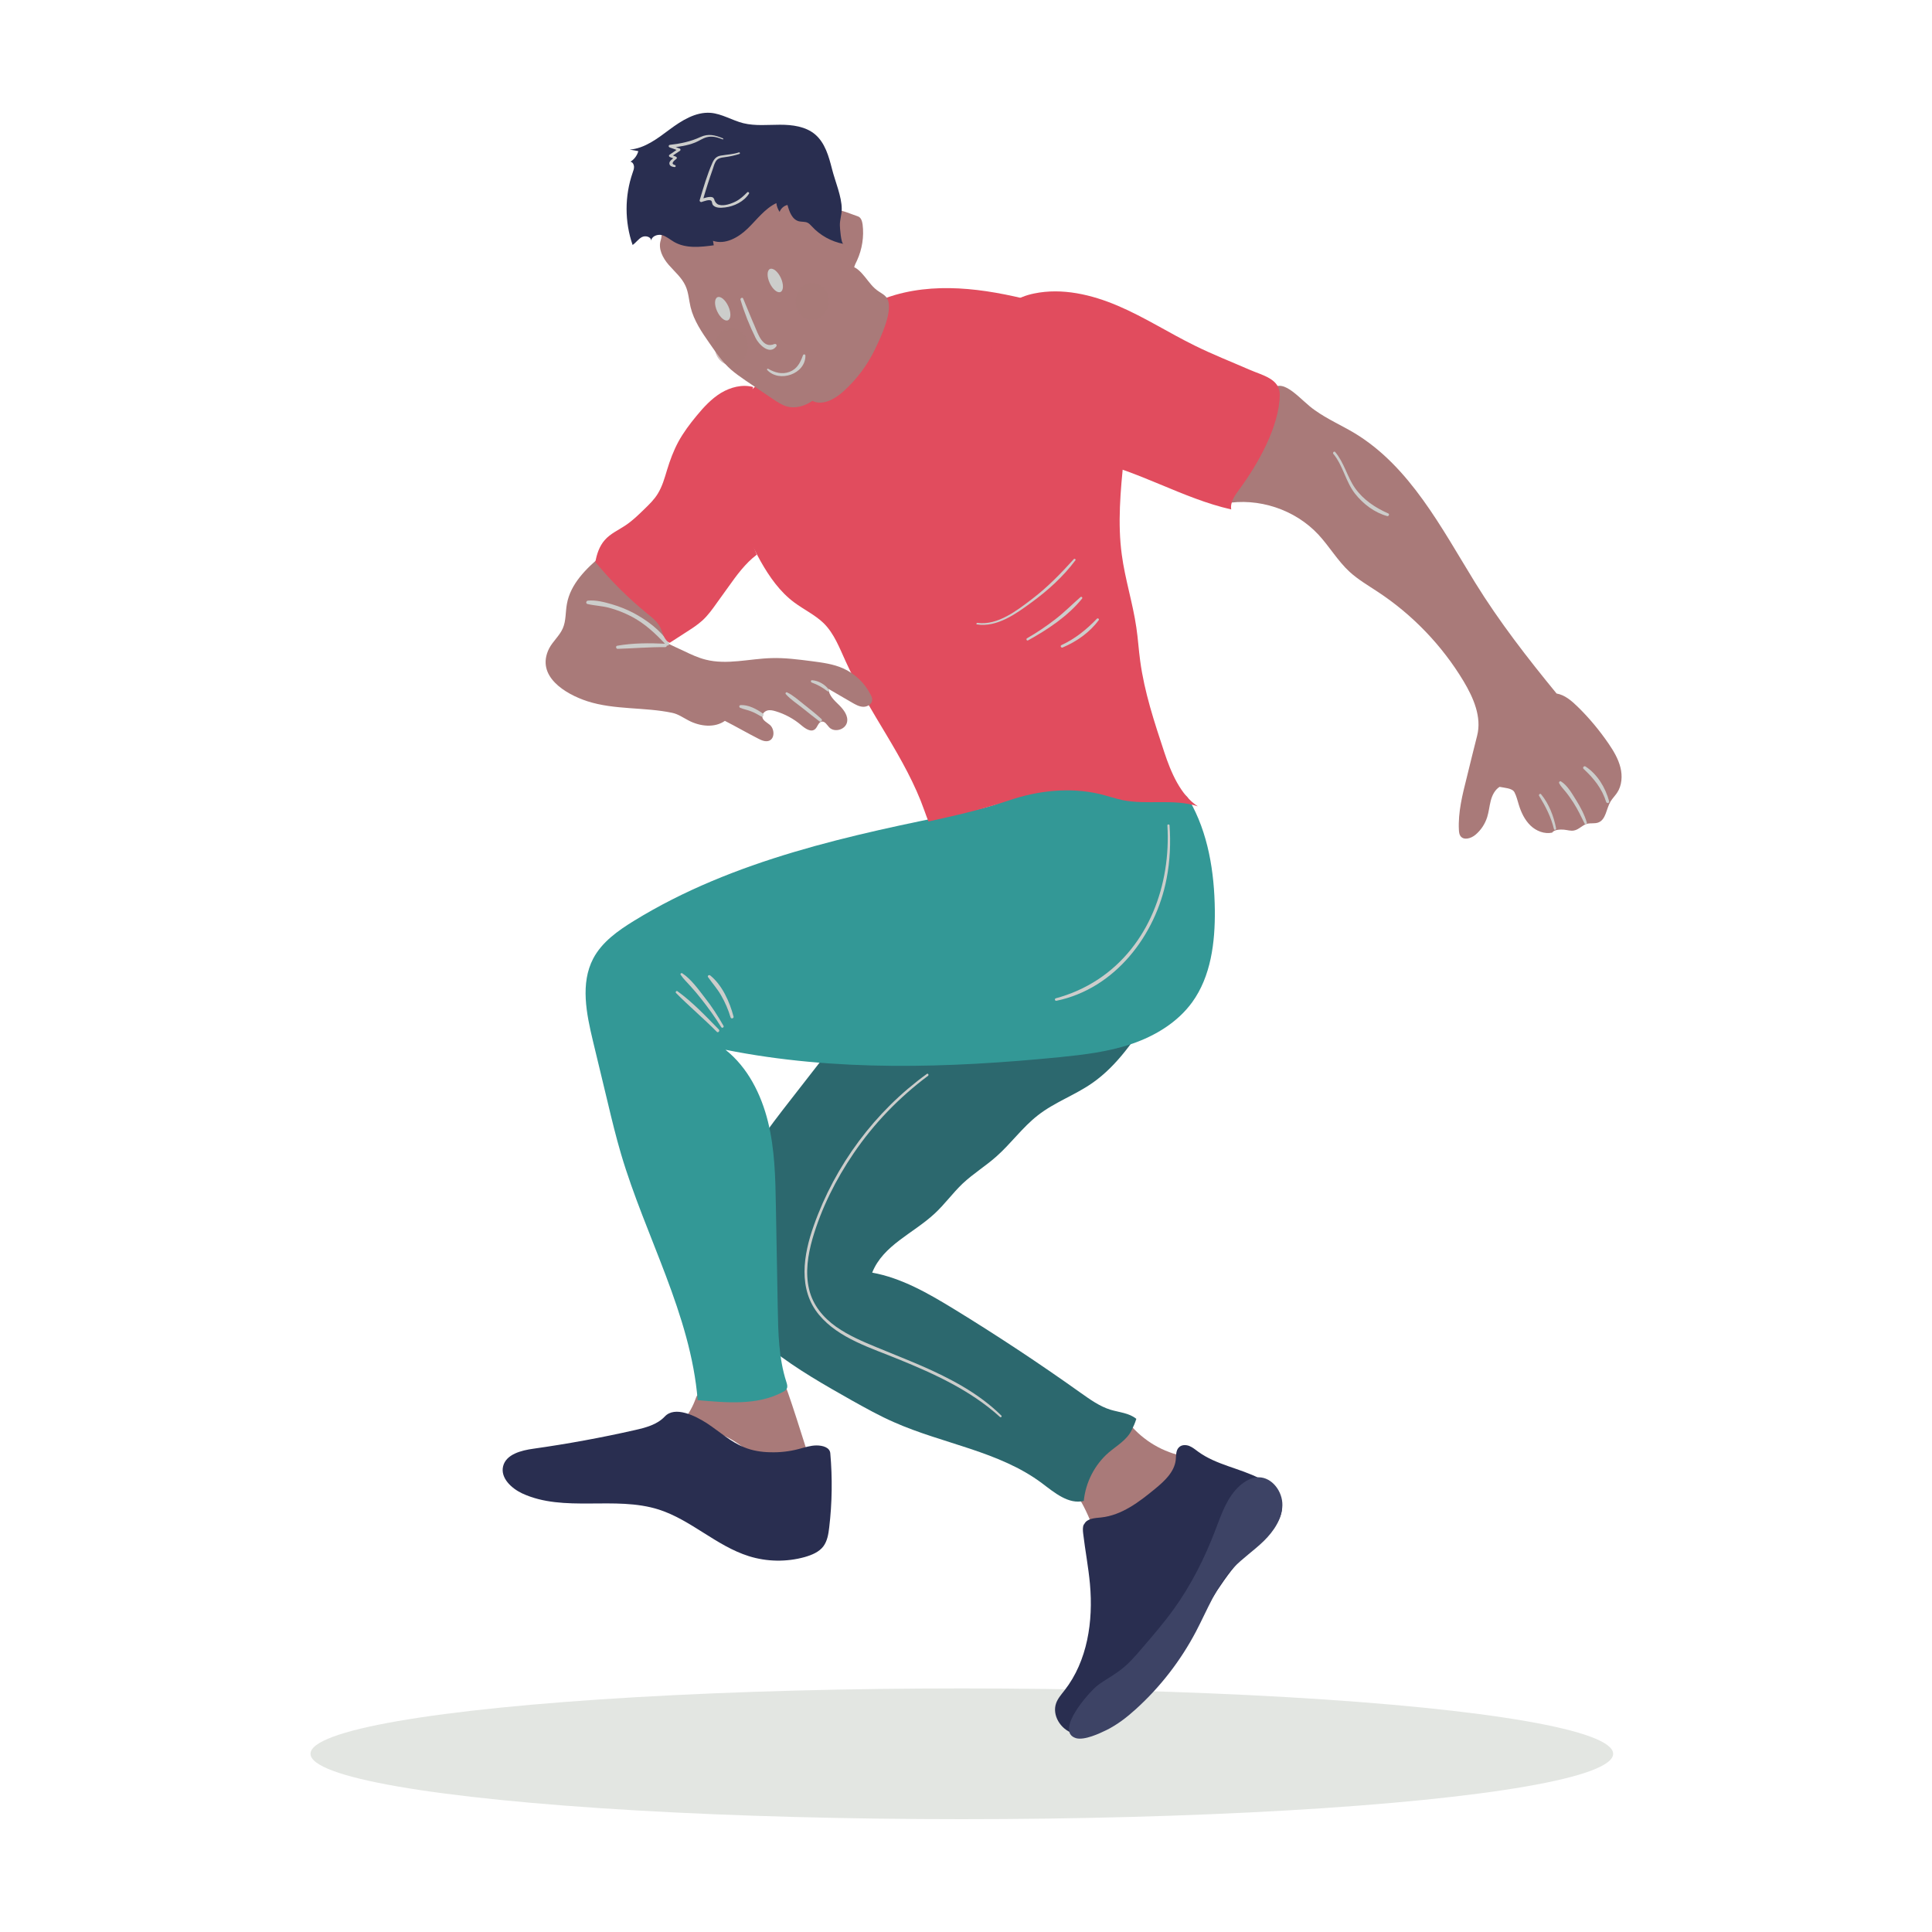 <svg enable-background="new 0 0 125 125" viewBox="0 0 125 125" xmlns="http://www.w3.org/2000/svg"><ellipse cx="62.23" cy="113.47" fill="#e3e6e2" rx="42.14" ry="4.23"/><path d="m70.64 98.9c.62-.16 1.24-.33 1.85-.53 1-.33 2.01-.72 2.82-1.4s1.4-1.69 1.35-2.74c-1.39-.25-2.68-1.01-3.58-2.1-.06-.08-.14-.16-.23-.16s-.16.07-.22.13c-.64.67-1.28 1.34-1.93 2.01-.45.47-.9.95-1.13 1.55-.29.79-.07.85.36 1.48.11.13.9 1.72.71 1.76z" fill="#a97a79"/><path d="m55.27 65.87c-1.36 1.75-2.72 3.49-4.08 5.24-1.52 1.95-3.06 3.94-3.95 6.25s-1.05 5.02.15 7.18c.62 1.12 1.57 2.02 2.58 2.81 1.6 1.25 3.38 2.26 5.15 3.26.9.5 1.79 1 2.73 1.41 3.16 1.4 6.79 1.87 9.56 3.94.81.61 1.72 1.39 2.71 1.15.12-1.2.7-2.34 1.61-3.13.53-.45 1.17-.81 1.48-1.43.13-.27.22-.46.31-.75-.46-.38-1.1-.42-1.67-.59-.71-.22-1.33-.67-1.94-1.1-2.68-1.91-5.42-3.72-8.23-5.44-1.64-1-3.36-1.99-5.25-2.33.71-1.78 2.64-2.52 4.04-3.82.65-.6 1.17-1.33 1.81-1.94.68-.64 1.48-1.13 2.18-1.75.95-.84 1.69-1.89 2.69-2.67 1.07-.84 2.39-1.3 3.51-2.08 1.63-1.13 2.76-2.84 3.84-4.5-2.94.86-5.94 1.56-8.96 2.09-2.41.42-4.91.73-7.29.15-1.18-.3-2.28-.96-2.98-1.95z" fill="#2c686e"/><path d="m70.12 98.64c-.08.17-.06.38-.04.57.13 1.1.34 2.18.44 3.28.22 2.4-.16 4.97-1.64 6.87-.21.27-.44.53-.55.84-.27.77.28 1.66 1.05 1.93 1.81.64 3.21-1.3 4.31-2.4 1.45-1.44 2.76-3.1 3.84-4.86 1.08-1.78 2.12-3.54 3.7-4.93.41-.36.84-.69 1.19-1.11.34-.42.58-.96.52-1.5-.09-.76-.77-1.33-1.45-1.68-1.29-.66-2.79-.87-3.96-1.72-.19-.14-.37-.29-.59-.38-.22-.08-.49-.08-.66.09-.21.2-.18.53-.21.82-.09.78-.73 1.37-1.34 1.87-1.03.85-2.16 1.71-3.49 1.85-.41.04-.91.06-1.09.43-.02.02-.03.03-.03.03z" fill="#292e50"/><path d="m71.02 109.04c.48-.36 1.02-.64 1.5-1.01.52-.4.95-.9 1.37-1.39.71-.83 1.42-1.65 2.06-2.54 1.13-1.57 2-3.31 2.69-5.12.39-1.03.76-2.13 1.58-2.86.34-.3.76-.54 1.21-.54.88 0 1.56.93 1.54 1.81s-.56 1.68-1.19 2.3-1.38 1.12-1.99 1.76c-1.09 1.16-1.67 2.7-2.41 4.11-.99 1.88-2.31 3.59-3.89 5.02-.57.52-1.19 1-1.89 1.35-.47.23-1.43.68-1.98.53-1.42-.44.86-3.01 1.4-3.42z" fill="#3d4365"/><path d="m59.97 69.48c-3.36 2.43-5.94 5.91-7.32 9.82-.67 1.88-1.04 4.12.35 5.78 1.27 1.52 3.38 2.14 5.15 2.87 2.35.96 4.65 2.01 6.55 3.73.06.05.14-.03.09-.09-1.45-1.44-3.33-2.42-5.19-3.23-.95-.41-1.92-.79-2.88-1.19-.9-.37-1.81-.76-2.61-1.32-.85-.6-1.52-1.41-1.76-2.43-.26-1.08-.08-2.23.22-3.28.57-1.96 1.51-3.83 2.66-5.52 1.31-1.93 2.95-3.62 4.82-5.02.06-.06-.01-.17-.08-.12z" fill="#cccdcb"/><path d="m52.27 94.08c-.32.37-.65.75-1.08 1-.42.25-.96.36-1.41.16-.39-.17-.65-.54-.93-.86-.76-.87-1.78-1.51-2.9-1.8-.61-.16-1.3-.25-1.68-.75.32-.4.57-.86.74-1.34.03-.09.06-.18.14-.24.06-.05.15-.06.22-.06.94-.09 1.87-.23 2.79-.42.51-.1 2.04-.77 2.48-.5.18.13 1.63 4.82 1.63 4.81z" fill="#a97a79"/><path d="m43.01 91.65c-.5.53-1.24.72-1.95.88-2.16.49-4.35.89-6.54 1.2-.8.11-1.78.36-1.97 1.14-.18.75.53 1.42 1.23 1.75 2.71 1.26 6 .14 8.85 1.05 2.08.67 3.72 2.35 5.81 3.01 1.17.37 2.45.39 3.63.06.45-.13.92-.32 1.2-.69.26-.35.33-.8.38-1.23.19-1.59.21-3.2.07-4.79-.03-.39-.5-.51-.89-.51s-.77.13-1.15.23c-.6.16-1.23.23-1.85.21-.57-.01-1.15-.1-1.68-.32-.88-.35-1.6-1.02-2.39-1.54-.8-.52-2.1-1.15-2.75-.45z" fill="#292e50"/><path d="m66.21 51.06c-1.03.91-2.44 1.21-3.79 1.48-7.4 1.48-14.96 3.08-21.39 7.03-1.04.64-2.08 1.37-2.65 2.45-.84 1.61-.44 3.56-.02 5.32.32 1.34.64 2.68.97 4.03.26 1.1.53 2.2.85 3.29 1.58 5.35 4.51 10.37 4.96 15.93 1.88.16 3.85.36 5.51-.53.1-.05.21-.12.26-.23.06-.13.01-.28-.03-.41-.5-1.54-.53-3.19-.56-4.81-.04-2.19-.08-4.37-.12-6.56-.03-1.84-.07-3.69-.51-5.47s-1.31-3.52-2.75-4.66c7.1 1.42 14.4 1.19 21.61.48 1.59-.16 3.19-.35 4.7-.87s2.94-1.39 3.88-2.68c1.22-1.68 1.49-3.88 1.47-5.96-.03-2.48-.43-5.01-1.67-7.15-.07-.12-.15-.25-.28-.3-.11-.05-.24-.03-.36-.02-2.35.27-4.75.06-7.02-.61-1.01-.31-2.29-.44-3.06.25z" fill="#339896"/><g fill="#cccdcb"><path d="m46.51 66.61c-.84-.86-1.7-1.77-2.68-2.48-.07-.05-.15.06-.09.12.85.86 1.78 1.64 2.63 2.5.08.1.23-.04.14-.14z"/><path d="m46.81 66.37c-.36-.63-.75-1.24-1.2-1.81-.42-.54-.89-1.21-1.47-1.59-.06-.04-.15.04-.1.1.17.26.41.48.62.72.25.27.48.55.71.84.46.58.9 1.19 1.29 1.82.06.1.2.02.15-.08z"/><path d="m47.46 65.77c-.25-.95-.73-2.03-1.51-2.66-.07-.06-.2.02-.14.11.28.4.61.76.85 1.19.26.45.46.92.61 1.42.04.11.22.06.19-.06z"/><path d="m75.53 53.41c.23 3.83-1.2 7.79-4.49 9.96-.84.55-1.76.96-2.73 1.22-.1.03-.06.18.04.16 3.79-.78 6.43-4.24 7.13-7.91.22-1.13.27-2.29.19-3.44 0-.08-.15-.08-.14.01z"/></g><path d="m49.41 24.45c-.58.58-1.15 1.16-1.73 1.74-.22.22-.44.45-.57.73-.14.31-.14.65-.14.99.03 2.93.8 5.84 2.24 8.4.57 1.01 1.25 1.98 2.18 2.67.62.46 1.34.8 1.9 1.34.68.67 1.02 1.59 1.42 2.46 1.5 3.33 3.89 6.23 5.1 9.67.07.21.18.49.26.7 1.75-.39 3.36-.74 5.2-1.36 1.87-.64 3.94-.87 5.87-.42.5.12.99.29 1.5.4 1.6.32 3.31-.11 4.86.4-1.13-.73-1.75-2.23-2.17-3.5-.64-1.94-1.29-3.89-1.56-5.91-.1-.72-.14-1.45-.25-2.17-.23-1.58-.73-3.12-.94-4.7-.28-2.05-.08-4.13.12-6.19.14-1.42-.29-2.68-.53-4.08-.14-.84-.29-1.68-.66-2.45-.27-.56-.66-1.06-1.05-1.56-.34-.43-.68-.87-1.12-1.19-.58-.43-1.29-.64-1.99-.82-3.08-.82-6.36-1.4-9.43-.52-.52.15-1.03.34-1.47.66-.33.25-.61.56-.93.83-.98.83-2.27 1.18-3.52 1.51-.25 1.12-1.42 2.24-2.59 2.37z" fill="#e14c5e"/><path d="m63.21 40.4c1.29.2 2.52-.68 3.51-1.41 1.06-.77 2.07-1.68 2.86-2.74.04-.06-.05-.13-.1-.08-.84.93-1.7 1.82-2.7 2.58-.98.75-2.24 1.73-3.54 1.55-.07 0-.1.09-.03.1z" fill="#cccdcb"/><path d="m66.52 41.43c1.25-.69 2.58-1.57 3.49-2.7.05-.07-.03-.15-.1-.1-.54.47-1.04.98-1.61 1.42-.59.46-1.21.88-1.86 1.25-.07.06 0 .18.08.13z" fill="#cccdcb"/><path d="m68.76 41.89c.91-.39 1.74-.97 2.33-1.77.05-.07-.06-.15-.12-.09-.67.7-1.41 1.3-2.3 1.71-.1.05-.01.2.09.15z" fill="#cccdcb"/><path d="m38.92 35.95c-1 .84-2.01 1.83-2.24 3.12-.1.53-.05 1.1-.27 1.59-.21.48-.65.84-.89 1.31-.87 1.77 1.04 2.93 2.48 3.4 1.77.57 3.69.37 5.49.75.39.08.72.32 1.07.5.73.38 1.67.49 2.34.02.71.36 1.45.79 2.16 1.15.21.11.46.22.69.14.39-.14.37-.76.06-1.03-.19-.16-.48-.29-.49-.54-.01-.18.15-.34.33-.39s.37 0 .54.05c.6.18 1.17.49 1.65.9.26.22.63.48.89.26.17-.14.21-.45.43-.49.21-.04.34.21.49.37.34.35 1.03.16 1.15-.32.1-.42-.21-.82-.51-1.12-.31-.3-.66-.62-.69-1.05.51.3 1.02.59 1.53.89.23.13.47.27.74.27.26 0 .55-.18.56-.44.01-.12-.04-.23-.1-.34-.37-.75-1.02-1.37-1.79-1.71-.63-.28-1.33-.37-2.01-.46-.87-.11-1.75-.23-2.63-.2-1.42.04-2.86.45-4.24.1-.48-.12-.94-.33-1.39-.55-.37-.17-.74-.34-1.11-.52.19-.57-.32-1.15-.67-1.65-.31-.44-.62-.89-.93-1.33-.28-.4-.55-.8-.92-1.11-.23-.2-.49-.37-.7-.59-.33-.29-.61-.79-1.02-.98z" fill="#a97a79"/><path d="m43.28 41.6c-.55-.83-1.44-1.49-2.31-1.95-.44-.23-.9-.41-1.37-.55-.48-.14-1.05-.29-1.56-.24-.12.01-.16.19-.03.22.47.11.95.12 1.42.25.49.13.96.32 1.41.55.9.47 1.59 1.13 2.27 1.86.08.09.24-.03.17-.14z" fill="#cccdcb"/><path d="m43.04 41.65c-1.03-.05-2.1-.05-3.11.13-.11.02-.08.2.03.2 1.03-.03 2.05-.12 3.08-.11.14-.01.14-.22 0-.22z" fill="#cccdcb"/><path d="m53.15 46.52c-.36-.33-.74-.63-1.12-.93-.35-.27-.7-.6-1.1-.79-.07-.04-.14.05-.09.11.32.36.75.63 1.12.93.35.28.71.57 1.07.84.09.06.21-.08.12-.16z" fill="#cccdcb"/><path d="m49.35 46.16c-.39-.28-.93-.57-1.43-.54-.11.01-.12.14-.02.18.22.09.45.13.66.21.24.09.46.21.68.34.12.08.22-.11.11-.19z" fill="#cccdcb"/><path d="m48.73 25.04c-.7-.19-1.46.01-2.08.38-.62.38-1.12.92-1.58 1.48-.44.53-.85 1.08-1.18 1.68-.31.58-.54 1.19-.73 1.82-.16.53-.31 1.07-.6 1.54-.23.38-.55.69-.87 1-.38.37-.76.74-1.19 1.03-.47.32-1.01.55-1.38.98-.34.39-.51.9-.6 1.41 1.01 1.23 2.14 2.35 3.37 3.35.31.25.63.5.81.85.19.37.25.86.63 1.03.33-.21.66-.43.99-.64.39-.25.79-.5 1.13-.81.37-.34.66-.75.95-1.16.24-.33.48-.67.72-1 .54-.76 1.1-1.53 1.84-2.09-.56-1.41-1.1-2.82-1.37-4.31-.27-1.5-.24-3.09.37-4.48.27-.65.61-1.37.77-2.06z" fill="#e14c5e"/><path d="m53.64 44.64c-.25-.35-.67-.6-1.1-.63-.09-.01-.1.12-.02.15.38.14.69.31 1.01.56.06.04.16-.01.11-.08z" fill="#cccdcb"/><path d="m82.3 25.17c-1.95 1.93-3.09 4.67-3.07 7.41 2.19-.4 4.56.38 6.08 2.02.71.77 1.24 1.69 2.01 2.4.55.5 1.2.88 1.82 1.29 2.25 1.48 4.16 3.47 5.55 5.78.64 1.07 1.19 2.32.88 3.53-.24.93-.44 1.77-.67 2.7-.28 1.11-.57 2.25-.51 3.4.01.13.02.28.1.39.21.3.69.16.97-.08.36-.3.62-.7.76-1.14.11-.35.14-.71.23-1.06s.26-.7.57-.9c.29.06.82.08.96.34s.2.55.29.83c.15.49.38.97.75 1.33s.91.57 1.41.46c.11-.2.54-.21.76-.19s.45.1.66.05c.31-.06.53-.35.83-.43.23-.06.49 0 .72-.08.51-.18.52-.89.8-1.36.12-.2.29-.37.42-.56.32-.47.36-1.1.22-1.65-.14-.56-.44-1.06-.76-1.53-.59-.86-1.26-1.67-2.01-2.4-.39-.38-.83-.76-1.36-.85-1.87-2.28-3.71-4.65-5.26-7.16-2.2-3.57-4.22-7.51-7.8-9.68-.85-.51-1.77-.91-2.58-1.49-.9-.61-1.99-2.13-2.77-1.37z" fill="#a97a79"/><path d="m100.68 53.6c-.15-.78-.46-1.59-.97-2.21-.06-.08-.18.02-.13.1.42.69.77 1.36.96 2.15.02.09.16.05.14-.04z" fill="#cccdcb"/><path d="m102.67 53.23c-.15-.52-.42-1.02-.7-1.47-.25-.4-.56-.95-.97-1.2-.08-.05-.16.05-.12.12.1.2.28.37.42.55.18.22.34.46.5.7.28.44.5.9.73 1.37.04.07.16.01.14-.07z" fill="#cccdcb"/><path d="m104.11 51.84c-.24-.88-.75-1.74-1.53-2.25-.1-.06-.21.08-.12.16.66.61 1.19 1.27 1.46 2.14.05.12.23.07.19-.05z" fill="#cccdcb"/><path d="m86.27 29.37c.63.76.79 1.79 1.4 2.57.53.67 1.25 1.22 2.08 1.45.1.03.17-.13.07-.17-.84-.37-1.61-.88-2.15-1.64-.51-.73-.7-1.64-1.28-2.33-.07-.09-.19.04-.12.12z" fill="#cccdcb"/><path d="m77.3 22.36c-1.67-.82-3.25-1.84-4.96-2.57s-3.62-1.18-5.44-.8c-.53.11-1.06.3-1.48.65-.66.54-.97 1.4-1.15 2.23-.28 1.29-.31 2.66.08 3.92s1.23 2.41 2.39 3.04c1.13.61 2.45.69 3.7.94 3.19.65 6.04 2.47 9.22 3.19-.08-.48.25-.93.54-1.32 1.17-1.59 2.57-4.03 2.6-6.08.02-1.06-1.12-1.27-1.98-1.65-1.17-.51-2.37-.98-3.52-1.55z" fill="#e14c5e"/><path d="m54.56 25.33c-.55.5-1.35.94-2.01.6.88-1.19 1.78-2.44 2.07-3.9.25-1.24.02-2.49.09-3.74.06-.96.3-1.41 1.04-.62.3.32.53.7.85.99.37.34.77.39.88.86.2.83-.5 2.31-.85 3.04-.5 1.05-1.2 1.99-2.07 2.77z" fill="#a97a79"/><path d="m42.75 15.54c-.18.56.13 1.15.51 1.59s.85.83 1.09 1.36c.2.43.22.92.33 1.38.21.87.73 1.63 1.24 2.36.41.59.83 1.2 1.37 1.68.3.26.62.48.95.71.59.4 1.18.8 1.77 1.2.29.19.58.39.91.48.55.15 1.15-.03 1.62-.35s.83-.78 1.15-1.25c.86-1.23 1.54-2.62 1.69-4.11.09-.88-.01-1.76-.12-2.63-.02-.2-.05-.41-.01-.61.04-.18.12-.34.2-.5.33-.72.46-1.54.36-2.33-.03-.21-.1-.45-.3-.52-.45-.15-.98-.4-1.46-.43-.34-.02-.7.02-1.02-.11-.52-.2-.79-.75-1.18-1.14-.59-.6-1.47-.85-2.31-.85-.52 0-1.07.09-1.49.4-.32.23-.55.57-.86.81-.62.48-1.46.52-2.23.62-.78.1-1.63.35-2.01 1.04-.18.33-.08.83-.2 1.2z" fill="#a97a79"/><path d="m53.83 10.93c-.21-.82-.45-1.69-1.1-2.24-.61-.51-1.46-.62-2.26-.62s-1.61.09-2.38-.1c-.72-.18-1.38-.61-2.12-.67-.97-.07-1.87.5-2.65 1.08s-1.6 1.22-2.58 1.3c.19.03.38.06.56.1-.08.28-.26.53-.51.68.14.03.22.17.23.31s-.04.27-.09.41c-.52 1.5-.52 3.17 0 4.67.22-.15.37-.39.6-.51s.61-.02.6.24c.03-.3.41-.44.7-.37.29.08.52.29.78.44.76.44 1.7.34 2.57.22-.02-.1-.03-.19-.05-.29.79.27 1.64-.21 2.24-.79s1.11-1.29 1.86-1.65c.02.2.1.4.21.57.08-.22.28-.4.51-.45.12.44.3.95.75 1.06.18.04.38.01.55.09.11.05.19.15.28.24.53.58 1.26.98 2.04 1.13-.16-.03-.23-1.07-.23-1.2-.01-.36.13-.72.12-1.07 0-.8-.43-1.78-.63-2.58z" fill="#292e50"/><path d="m46.77 8.95c-.51-.21-.93-.32-1.44-.09-.65.3-1.27.43-1.98.51-.1.01-.12.13-.02.17.2.07.4.14.59.22-.01-.05-.01-.1-.02-.15-.19.14-.39.27-.58.4-.06.04-.05.12.02.15.12.04.23.09.35.13-.01-.04-.02-.09-.03-.13-.12.11-.38.25-.35.44.03.16.2.2.34.21.08 0 .09-.11.02-.13-.33-.09-.03-.3.1-.41.05-.04.01-.11-.03-.13-.12-.05-.23-.09-.35-.14.01.05.01.1.02.15.19-.13.39-.27.58-.39.06-.04.05-.13-.02-.15-.2-.07-.39-.15-.59-.22-.01.06-.02.11-.02.17.55-.06 1.1-.13 1.62-.34.25-.1.48-.27.74-.34.37-.1.7.01 1.05.14.03.01.04-.05 0-.07z" fill="#cccdcb"/><path d="m47.81 9.86c-.4.13-.79.14-1.19.21-.28.05-.42.22-.53.47-.34.77-.58 1.6-.82 2.41-.02.07.05.14.12.12.14-.04.52-.2.64-.07.04.04.04.19.09.26.18.22.54.19.8.16.58-.07 1.22-.38 1.54-.89.04-.07-.06-.14-.11-.09-.23.23-.45.44-.74.59s-.77.32-1.09.22c-.15-.04-.23-.15-.3-.3-.01-.02.01-.04-.01-.06-.04-.05-.03-.08-.1-.12-.19-.09-.58.06-.77.11.04.04.08.08.12.12.2-.7.42-1.39.66-2.07.05-.16.1-.33.18-.47.13-.23.36-.26.59-.29.32-.04.64-.11.95-.21.06-.02.03-.12-.03-.1z" fill="#cccdcb"/><path d="m47.91 19.39c.25.85.59 1.69.98 2.48.2.41.89 1.12 1.33.55.07-.09-.01-.2-.12-.16-.76.32-1.05-.65-1.28-1.18-.26-.59-.49-1.18-.74-1.77-.04-.09-.2-.02-.17.08z" fill="#cccdcb"/><path d="m49.64 23.94c.78.84 2.48.26 2.47-.93 0-.1-.13-.11-.16-.02-.17.47-.37.88-.87 1.07-.48.18-.95.05-1.38-.2-.05-.03-.1.04-.06.08z" fill="#cccdcb"/><path d="m46.24 22.43c0 .66.48 1.2 1.07 1.2s1.07-.54 1.07-1.2-.48-1.2-1.07-1.2-1.07.54-1.07 1.2z" fill="#a97a79" opacity=".5"/><path d="m51.48 19.5c0 .66.48 1.2 1.07 1.2s1.07-.54 1.07-1.2-.48-1.2-1.07-1.2-1.07.54-1.07 1.2z" fill="#a97a79" opacity=".5"/><path d="m47.12 19.81c.19.41.18.82-.02.91s-.51-.17-.7-.58-.18-.82.02-.91.51.17.7.58z" fill="#cccdcb"/><path d="m50.52 17.98c.19.41.18.82-.02.91s-.51-.17-.7-.58-.18-.82.02-.91c.2-.08.51.17.7.58z" fill="#cccdcb"/></svg>